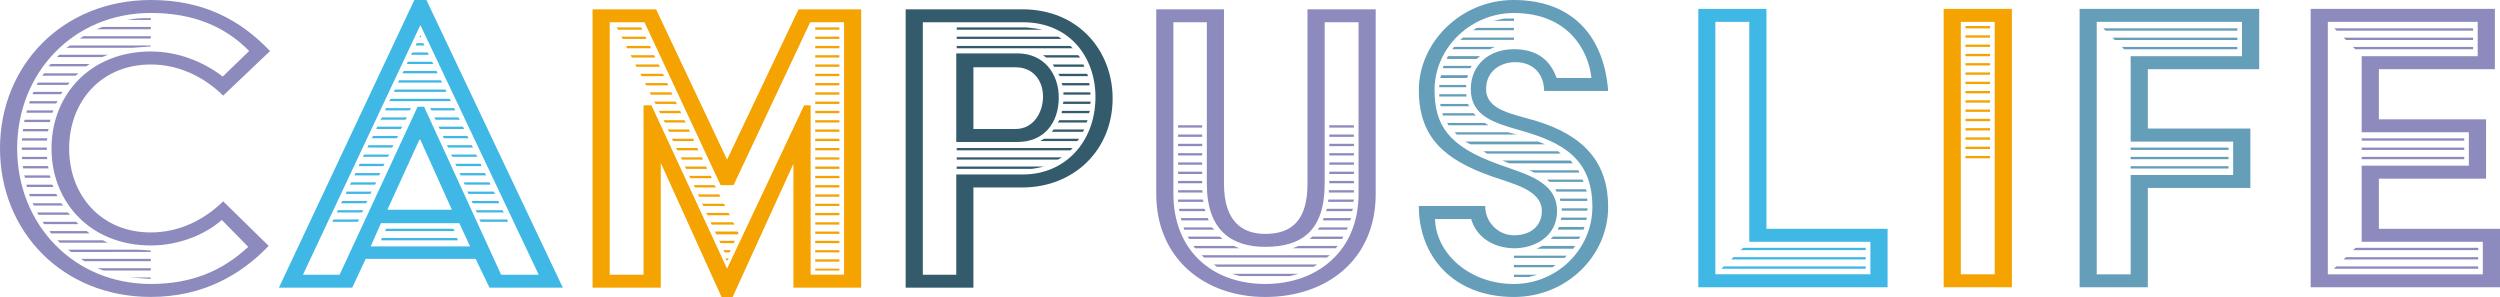 <?xml version="1.0" encoding="UTF-8"?> <svg xmlns="http://www.w3.org/2000/svg" id="_レイヤー_2" data-name="レイヤー 2" viewBox="0 0 537.67 63.87"><defs><style> .cls-1 { fill: #8d8abd; } .cls-2 { fill: #f4a300; } .cls-3 { fill: #659eb9; } .cls-4 { fill: #40b8e5; } .cls-5 { fill: #345b6c; } </style></defs><g id="_レイヤー_1-2" data-name="レイヤー 1"><g><path class="cls-1" d="M32.43,0c11.38,0,19.26,4.29,25.65,10.98l-10.08,9.58c-4.19-4.09-9.58-6.69-15.57-6.69-10.68,0-17.56,7.98-17.56,18.06s6.89,18.06,17.56,18.06c5.99,0,11.38-2.59,15.57-6.69l9.78,9.58c-5.99,6.29-14.27,10.98-25.35,10.98C13.47,63.87,0,49.8,0,31.93S13.47,0,32.43,0ZM32.43,61.07c8.78,0,15.37-2.79,20.96-7.98l-5.69-5.79c-3.59,3.19-9.28,5.49-15.27,5.49-12.87,0-21.35-9.18-21.35-20.86s8.48-20.86,21.35-20.86c5.69,0,11.18,2.1,15.47,5.39l5.69-5.49c-5.29-5.39-12.18-8.18-21.16-8.18C15.77,2.79,3.69,15.67,3.69,31.93s12.07,29.14,28.74,29.14ZM4.79,29.74h5.39l-.1.5h-5.39l.1-.5ZM4.69,31.73h5.39v.5h-5.39v-.5ZM4.69,33.73h5.39l.1.5h-5.39l-.1-.5ZM4.99,27.74h5.49l-.2.5h-5.39l.1-.5ZM4.89,35.72h5.39l.2.5h-5.49l-.1-.5ZM5.29,25.75h5.59l-.2.5h-5.49l.1-.5ZM5.19,37.72h5.49l.2.5h-5.49l-.2-.5ZM5.79,23.75h5.69l-.2.5h-5.59l.1-.5ZM5.69,39.72h5.59l.2.5h-5.69l-.1-.5ZM6.39,21.75h5.99l-.3.5h-5.79l.1-.5ZM6.29,41.71h5.79l.3.5h-5.99l-.1-.5ZM7.19,19.76h6.29l-.4.5h-6.09l.2-.5ZM6.99,43.71h6.19l.4.5h-6.29l-.3-.5ZM8.18,17.76h6.79l-.4.5h-6.69l.3-.5ZM7.98,45.7h6.59l.5.5h-6.79l-.3-.5ZM9.48,15.77h7.39l-.6.5h-7.19l.4-.5ZM9.18,47.7h7.19l.5.5h-7.39l-.3-.5ZM10.88,13.77h8.38l-.7.5h-8.08l.4-.5ZM10.68,49.7h7.98l.6.5h-8.28l-.3-.5ZM12.77,11.77h10.48l-1.3.5h-9.68l.5-.5ZM22.15,51.69l1,.5h-10.28l-.5-.5h9.78ZM15.07,9.78h17.36v.2l-3.89.3h-14.27l.8-.5ZM29.14,53.69c1,0,2.39.1,3.29.2v.3H15.27l-.6-.5h14.47ZM17.96,7.78h14.47v.5h-15.27l.8-.5ZM32.43,55.68v.5h-14.27l-.7-.5h14.97ZM22.05,5.79h10.38v.5h-11.68l1.3-.5ZM32.43,57.68v.5h-10.18l-1.3-.5h11.48ZM32.43,3.89v.4h-5.09c1.7-.3,2.19-.4,5.09-.4ZM32.43,59.67v.3h-.2l-4.49-.3h4.69Z"></path><path class="cls-4" d="M89.11,0h2.6l29.34,61.87h-15.77l-2.99-6.19h-23.65l-2.89,6.19h-15.77L89.11,0ZM73.04,59.08l16.77-36.12h1.4l16.57,36.12h8.08L90.41,5.39l-25.25,53.69h7.88ZM71.75,47.2h5.49l-.3.5h-5.49l.3-.5ZM72.65,45.2h5.49l-.3.5h-5.39l.2-.5ZM73.64,43.21h5.39l-.3.5h-5.39l.3-.5ZM74.54,41.21h5.39l-.3.5h-5.29l.2-.5ZM75.54,39.22h5.39l-.3.5h-5.39l.3-.5ZM76.44,37.22h5.39l-.3.5h-5.29l.2-.5ZM77.34,35.23h5.39l-.3.5h-5.29l.2-.5ZM78.33,33.23h5.39l-.3.5h-5.39l.3-.5ZM79.23,31.23h5.39l-.3.5h-5.29l.2-.5ZM101.09,52.99l-2.3-4.99h-16.86l-2.2,4.99h21.36ZM80.23,29.24h5.39l-.3.5h-5.39l.3-.5ZM81.13,27.24h5.39l-.3.5h-5.29l.2-.5ZM82.13,25.25h5.39l-.3.5h-5.39l.3-.5ZM82.13,51.19h16.16l.2.5h-16.56l.2-.5ZM83.02,23.25h5.39l-.3.5h-5.29l.2-.5ZM83.02,49.2h14.47l.3.5h-14.97l.2-.5ZM97.19,45.11l-6.79-15.07h-.2l-6.89,15.07h13.87ZM84.02,21.25h12.67l.3.5h-13.27l.3-.5ZM84.92,19.26h10.88l.2.5h-11.28l.2-.5ZM85.82,17.26h8.98l.3.5h-9.48l.2-.5ZM86.82,15.27h7.09l.2.5h-7.58l.3-.5ZM87.71,13.27h5.19l.3.5h-5.69l.2-.5ZM88.71,11.28h3.29l.2.5h-3.79l.3-.5ZM89.61,9.28h1.4l.3.5h-1.9l.2-.5ZM90.41,7.58l.2.4h-.4l.2-.4ZM92.5,23.25h5.19l.2.5h-5.09l-.3-.5ZM93.4,25.25h5.19l.3.5h-5.19l-.3-.5ZM94.3,27.24h5.29l.2.5h-5.19l-.3-.5ZM95.2,29.24h5.29l.3.5h-5.29l-.3-.5ZM96.1,31.23h5.39l.2.5h-5.29l-.3-.5ZM96.99,33.23h5.39l.3.5h-5.39l-.3-.5ZM97.89,35.23h5.49l.2.5h-5.39l-.3-.5ZM98.79,37.22h5.49l.3.5h-5.49l-.3-.5ZM105.28,39.22l.2.5h-5.49l-.3-.5h5.59ZM106.18,41.21l.3.5h-5.69l-.3-.5h5.69ZM107.17,43.21l.2.5h-5.69l-.3-.5h5.79ZM108.07,45.2l.3.5h-5.79l-.3-.5h5.79ZM109.07,47.2l.2.5h-5.89l-.3-.5h5.99Z"></path><path class="cls-2" d="M127.43,2h13.67l15.27,32.33L171.74,2h13.47v59.87h-14.57v-26.64l-13.07,28.64h-2.39l-13.07-28.84v26.84h-14.67V2ZM138.41,59.08V22.65h1.7l16.26,35.13,16.57-35.13h1.4v36.42h7.19V4.79h-7.29l-16.47,35.03h-2.79l-16.37-35.03h-7.48v54.29h7.29ZM132.62,5.89h5.29l.2.5h-5.19l-.3-.5ZM133.62,7.88h5.19l.2.5h-5.09l-.3-.5ZM134.61,9.88h5.19l.2.5h-5.09l-.3-.5ZM135.61,11.87h5.09l.2.5h-4.99l-.3-.5ZM136.61,13.87h5.09l.2.5h-4.99l-.3-.5ZM137.71,15.87h4.89l.2.5h-4.79l-.3-.5ZM138.7,17.86h4.79l.2.5h-4.69l-.3-.5ZM139.7,19.86h4.69l.2.5h-4.59l-.3-.5ZM140.7,21.85h4.59l.3.5h-4.59l-.3-.5ZM141.7,23.85h4.59l.2.5h-4.49l-.3-.5ZM142.7,25.85h4.49l.3.5h-4.49l-.3-.5ZM143.59,27.84h4.59l.2.5h-4.49l-.3-.5ZM144.49,29.84h4.59l.2.5h-4.49l-.3-.5ZM145.39,31.83h4.59l.2.5h-4.49l-.3-.5ZM146.39,33.83h4.59l.2.5h-4.49l-.3-.5ZM147.29,35.82h4.59l.2.5h-4.49l-.3-.5ZM148.19,37.82h4.69l.2.5h-4.59l-.3-.5ZM149.18,39.82h4.49l.3.5h-4.49l-.3-.5ZM150.08,41.81h4.59l.3.5h-4.59l-.3-.5ZM150.98,43.81h4.69l.3.5h-4.69l-.3-.5ZM156.67,45.8l.3.5h-4.79l-.3-.5h4.79ZM157.67,47.8l.3.5h-4.89l-.3-.5h4.89ZM158.56,49.8l.3.3-.2.3h-4.59l-.3-.6h4.79ZM158.06,51.79l-.3.5h-2.79l-.3-.5h3.39ZM157.17,53.79l-.3.5h-1l-.3-.5h1.6ZM156.77,55.58l-.4.5-.4-.5h.8ZM175.33,5.89h5.19v.5h-5.19v-.5ZM175.33,7.88h5.19v.5h-5.19v-.5ZM175.33,9.88h5.19v.5h-5.19v-.5ZM175.33,11.87h5.19v.5h-5.19v-.5ZM175.33,13.87h5.19v.5h-5.19v-.5ZM175.33,15.87h5.19v.5h-5.19v-.5ZM175.33,17.86h5.19v.5h-5.19v-.5ZM175.33,19.86h5.19v.5h-5.19v-.5ZM175.33,21.85h5.19v.5h-5.19v-.5ZM175.33,23.85h5.19v.5h-5.19v-.5ZM175.33,25.85h5.19v.5h-5.19v-.5ZM175.33,27.84h5.19v.5h-5.19v-.5ZM175.33,29.84h5.19v.5h-5.19v-.5ZM175.33,31.83h5.19v.5h-5.19v-.5ZM175.33,33.83h5.19v.5h-5.19v-.5ZM175.33,35.82h5.19v.5h-5.19v-.5ZM175.33,37.82h5.19v.5h-5.19v-.5ZM175.33,39.82h5.19v.5h-5.19v-.5ZM175.33,41.81h5.19v.5h-5.19v-.5ZM175.33,43.81h5.19v.5h-5.19v-.5ZM175.33,45.8h5.19v.5h-5.19v-.5ZM175.33,47.8h5.19v.5h-5.19v-.5ZM175.33,49.8h5.19v.5h-5.19v-.5ZM175.33,51.79h5.19v.5h-5.19v-.5ZM175.33,53.79h5.19v.5h-5.19v-.5ZM175.33,55.78h5.19v.5h-5.19v-.5ZM175.33,57.78h5.19v.4h-5.19v-.4Z"></path><path class="cls-5" d="M194.78,2h25.05c12.27,0,19.46,9.08,19.46,19.16,0,11.18-8.38,19.16-19.46,19.16h-10.48v21.55h-14.57V2ZM205.66,59.08v-21.56h14.37c9.08,0,15.57-7.08,15.57-16.66,0-8.58-5.59-16.07-15.57-16.07h-21.56v54.29h7.19ZM205.66,11.48h13.17c5.69,0,8.88,4.39,8.88,9.48,0,5.49-3.19,9.58-8.88,9.58h-13.17V11.48ZM205.76,5.89h14.97c1.1.1,2.5.3,3.49.5h-18.46v-.5ZM205.76,7.88h21.85l.7.5h-22.55v-.5ZM205.76,9.88h24.45l.5.5h-24.95v-.5ZM205.76,31.83h24.95l-.5.5h-24.45v-.5ZM205.76,33.83h22.65l-.9.5h-21.75v-.5ZM205.76,35.82h18.76c-.8.2-1.8.4-2.59.5h-16.17v-.5ZM218.43,27.74c3.79,0,5.89-3.49,5.89-6.98,0-3.29-2-6.29-5.89-6.29h-9.08v13.27h9.08ZM224.52,29.84h7.58l-.4.5h-7.98l.8-.5ZM224.32,11.87h7.58l.4.5h-7.29l-.7-.5ZM226.62,27.84h6.58l-.3.5h-6.69l.4-.5ZM226.42,13.87h6.59l.2.5h-6.49l-.3-.5ZM227.81,25.85h6.09l-.2.5h-6.19l.3-.5ZM227.61,15.87h6.19l.2.5h-6.09l-.3-.5ZM228.31,17.86h5.99v.5h-5.79l-.2-.5ZM228.41,23.85h5.99l-.2.5h-5.89l.1-.5ZM228.71,21.85h5.89l-.1.3v.2h-5.89l.1-.5ZM228.71,19.86h5.79v.5h-5.79v-.5Z"></path><path class="cls-1" d="M248.67,2h14.57v37.52c0,7.98,3.79,10.78,8.88,10.78,5.59,0,9.08-2.79,9.08-10.78V2h14.67v39.72c0,14.17-10.58,22.15-23.75,22.15s-23.45-8.38-23.45-22.15V2ZM272.12,61.07c11.08,0,20.06-6.98,20.06-19.36V4.79h-7.29v34.73c0,10.08-4.89,13.57-12.77,13.57-7.19,0-12.57-3.49-12.57-13.57V4.79h-7.19v36.92c0,12.07,8.28,19.36,19.76,19.36ZM253.36,26.94h5.19v.5h-5.19v-.5ZM253.36,28.94h5.19v.5h-5.19v-.5ZM253.36,30.93h5.19v.5h-5.19v-.5ZM253.36,32.93h5.19v.5h-5.19v-.5ZM253.36,34.93h5.19v.5h-5.19v-.5ZM253.36,36.92h5.19v.5h-5.19v-.5ZM253.36,38.92h5.19v.5h-5.19v-.5ZM253.36,40.91h5.19l.1.5h-5.29v-.5ZM253.36,42.91h5.29l.2.5h-5.49v-.5ZM253.56,44.91h5.49l.2.5h-5.59l-.1-.5ZM253.96,46.9h5.79l.2.5h-5.89l-.1-.5ZM254.56,48.9h6.09l.5.5h-6.49l-.1-.5ZM255.45,50.89h6.89l.6.5h-7.19l-.3-.5ZM265.33,52.89l1.2.5h-9.48l-.4-.5h8.68ZM285.99,54.88l-.6.5h-26.45l-.5-.5h27.54ZM283.3,56.88l-.8.5h-20.76l-.7-.5h22.25ZM279.3,58.88l-1.9.5h-10.68l-1.8-.5h14.37ZM279.3,52.89h8.38l-.4.5h-9.28l1.3-.5ZM282.2,50.89h6.69l-.2.5h-6.99l.5-.5ZM283.79,48.9h6.09l-.2.5h-6.29l.4-.5ZM284.69,46.9h5.89l-.2.5h-5.89l.2-.5ZM285.39,44.91h5.59l-.2.5h-5.59l.2-.5ZM285.69,42.91h5.49l-.1.5h-5.49l.1-.5ZM285.79,40.91h5.39v.5h-5.39v-.5ZM285.89,26.94h5.29v.5h-5.29v-.5ZM285.89,28.94h5.29v.5h-5.29v-.5ZM285.89,30.93h5.29v.5h-5.29v-.5ZM285.89,32.93h5.29v.5h-5.29v-.5ZM285.89,34.93h5.29v.5h-5.29v-.5ZM285.89,36.92h5.29v.5h-5.29v-.5ZM285.89,38.92h5.29v.5h-5.29v-.5Z"></path><path class="cls-3" d="M319.42,44.31c0,3.49,2.79,6.29,6.19,6.29,3.69,0,5.99-2.1,5.99-5.19,0-4.49-5.89-5.79-10.78-7.48-10.08-3.59-15.67-8.28-15.67-18.56S314.23,0,325.5,0c13.27,0,19.56,8.48,20.36,19.56h-13.77c0-3.39-2.1-6.19-6.19-6.19-3.19,0-6.29,1.9-6.29,5.79,0,4.49,5.49,5.29,10.58,6.79,10.68,3.19,15.67,9.18,15.67,18.56,0,10.58-8.98,19.36-20.26,19.36-13.07,0-20.46-8.78-20.46-19.56h14.27ZM325.6,61.07c9.28,0,16.87-7.48,16.87-16.56,0-10.08-5.99-13.77-15.17-16.37-5.89-1.7-10.98-3.09-10.98-8.98,0-5.19,3.89-8.58,9.28-8.58,6.19,0,8.28,3.69,9.18,6.19h7.48c-.6-5.89-4.99-13.97-16.67-13.97-9.28,0-17.06,7.48-17.06,16.57,0,7.38,2.79,12.07,13.77,15.97,5.69,2.1,12.57,3.59,12.57,10.08,0,5.29-4.59,7.98-9.28,7.98-5.09-.1-8.28-2.99-9.18-6.29h-7.78c.2,7.48,7.48,13.97,16.96,13.97ZM309.54,18.26h5.79v.5h-5.79v-.5ZM309.54,20.26h5.79l.1.5h-5.89v-.5ZM309.94,16.17h5.79l-.2.6h-5.79l.2-.6ZM309.74,22.35h5.99l.2.5h-6.09l-.1-.5ZM310.23,24.35h6.69l-.1-.1.6.6h-7.09l-.1-.5ZM310.43,14.17h6.09l-.3.5h-5.89l.1-.5ZM311.43,12.07h6.88l-.7.6h-6.49l.3-.6ZM311.23,26.44h8.08l.8.5h-8.58l-.3-.5ZM312.73,10.08h8.78l-1.1.5h-8.08l.4-.5ZM312.83,28.44h11.48l1.9.5h-12.87l-.5-.5ZM314.63,8.08h10.98v.5h-11.58l.6-.5ZM315.12,30.44h15.67l1.5.6h-16.07l-1.1-.6ZM317.62,5.99h7.98v.5h-8.78l.8-.5ZM335.08,32.53l.6.5h-15.87l-.8-.5h16.07ZM323.51,3.99h2.1v.5h-4.49l2.39-.5ZM337.78,34.53l.5.6h-13.67l-1.5-.6h14.67ZM325.6,54.98h11.38l-.5.5h-10.88v-.5ZM325.6,56.98h8.98l-.7.5h-8.28v-.5ZM325.6,59.08h5.09l-1.9.5h-3.19v-.5ZM339.47,36.62l.2.5h-9.68l-1.1-.5h10.58ZM331.69,52.89h7.09l-.3.4-.1.2h-7.88l1.2-.6ZM340.37,38.62l.2.5h-7.28l-.6-.5h7.68ZM333.99,50.89h5.89l-.3.5h-6.09l.5-.5ZM334.48,40.71h6.59l.2.5h-6.49l-.3-.5ZM335.28,48.8h5.49l-.2.6h-5.59l.3-.6ZM335.48,42.71h5.89v.5h-5.79l-.1-.5ZM335.78,46.8h5.49l-.1.5h-5.49l.1-.5ZM335.88,44.81h5.59l-.1.5h-5.49v-.5Z"></path><path class="cls-4" d="M365.24,1.91h14.67v47.3h26.05v12.57h-40.71V1.91ZM402.26,58.99v-6.99h-26.05V4.7h-7.29v54.29h33.33ZM370.72,57.29h30.54v.5h-31.03l.5-.5ZM372.82,55.3h28.44v.5h-28.94l.5-.5ZM374.91,53.3h26.35v.5h-26.94l.6-.5Z"></path><path class="cls-2" d="M418.02,1.91h14.67v59.87h-14.67V1.91ZM429,58.99V4.7h-7.29v54.29h7.29ZM422.71,5.6h5.29v.5h-5.29v-.5ZM422.71,7.6h5.29v.5h-5.29v-.5ZM422.71,9.59h5.29v.5h-5.29v-.5ZM422.71,11.59h5.29v.5h-5.29v-.5ZM422.71,13.58h5.29v.5h-5.29v-.5ZM422.71,15.58h5.29v.5h-5.29v-.5ZM422.71,17.58h5.29v.5h-5.29v-.5ZM422.71,19.57h5.29v.5h-5.29v-.5ZM422.71,21.57h5.29v.5h-5.29v-.5ZM422.71,23.56h5.29v.5h-5.29v-.5ZM422.71,25.56h5.29v.5h-5.29v-.5ZM422.71,27.56h5.29v.5h-5.29v-.5ZM422.71,29.55h5.29v.5h-5.29v-.5ZM422.71,31.55h5.29v.5h-5.29v-.5ZM422.71,33.54h5.29v.5h-5.29v-.5Z"></path><path class="cls-3" d="M447.26,1.91h38.62v12.97h-23.95v12.77h22.05v12.77h-22.05v21.36h-14.67V1.91ZM458.23,58.99v-21.36h22.05v-7.18h-22.05V12.09h23.95v-7.38h-31.24v54.29h7.29ZM452.35,6.1h28.84v.5h-28.34l-.5-.5ZM454.34,8.1h26.84v.5h-26.35l-.5-.5ZM456.34,10.09h24.85v.5h-24.35l-.5-.5ZM458.23,31.75h21.06v.5h-21.06v-.5ZM458.23,33.74h21.06v.5h-21.06v-.5ZM458.23,35.74h21.06v.5h-21.06v-.5Z"></path><path class="cls-1" d="M496.95,1.91h39.62v12.97h-24.95v10.78h23.05v12.77h-23.05v10.78h26.05v12.57h-40.72V1.91ZM533.97,58.99v-6.99h-26.05v-16.37h23.05v-7.18h-23.05V12.09h24.95v-7.38h-32.23v54.29h33.33ZM502.44,57.29h30.54v.5h-31.03l.5-.5ZM502.04,6.1h29.84v.5h-29.34l-.5-.5ZM504.04,8.1h27.84v.5h-27.34l-.5-.5ZM504.53,55.3h28.44v.5h-28.94l.5-.5ZM506.03,10.09h25.85v.5h-25.35l-.5-.5ZM506.63,53.3h26.35v.5h-26.94l.6-.5ZM507.93,29.75h22.05v.5h-22.05v-.5ZM507.93,31.75h22.05v.5h-22.05v-.5ZM507.93,33.74h22.05v.5h-22.05v-.5Z"></path></g></g></svg> 